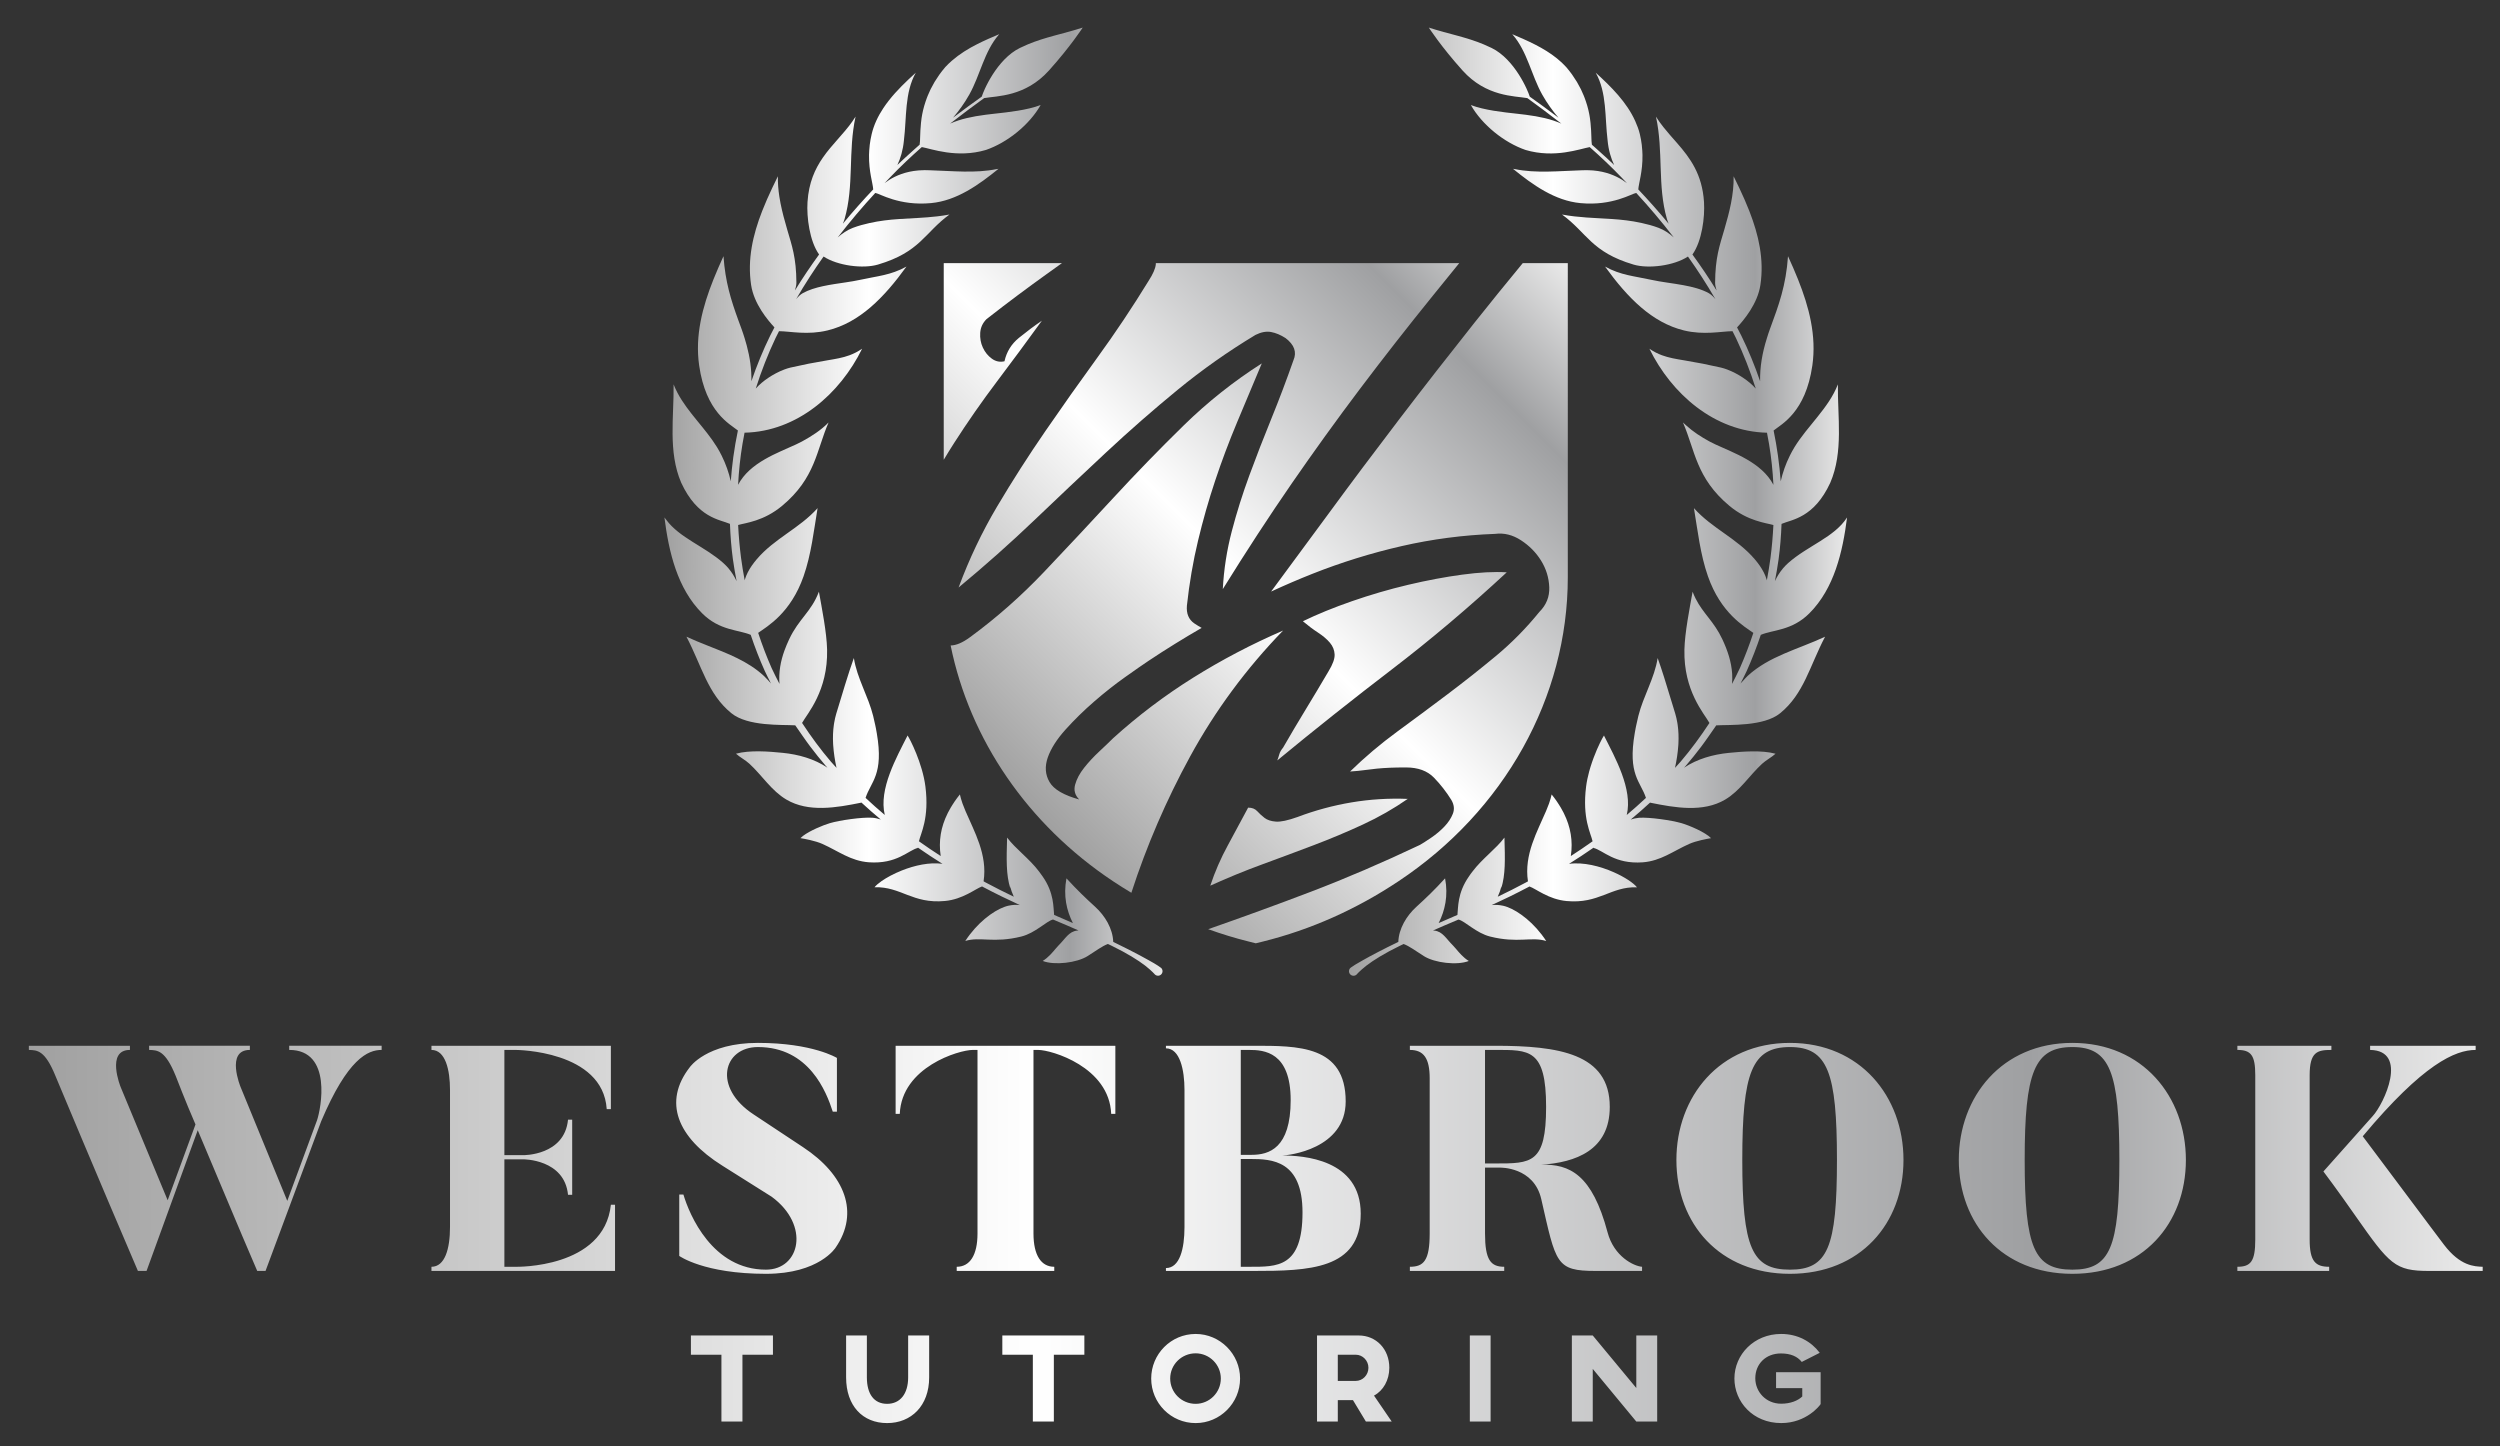 <?xml version="1.0" encoding="utf-8"?>
<!-- Generator: Adobe Illustrator 26.1.0, SVG Export Plug-In . SVG Version: 6.00 Build 0)  -->
<svg version="1.1" id="Layer_1" xmlns="http://www.w3.org/2000/svg" xmlns:xlink="http://www.w3.org/1999/xlink" x="0px" y="0px"
	 viewBox="0 0 1057.791 612" enable-background="new 0 0 1057.791 612" xml:space="preserve">
<rect x="0" y="0" width="1057.791" height="612" fill="#333333" stroke="none"/>
<g>
	<linearGradient id="SVGID_1_" gradientUnits="userSpaceOnUse" x1="12.21" y1="521.697" x2="1050.463" y2="521.697">
		<stop  offset="0" style="stop-color:#A0A0A0"/>
		<stop  offset="0.41" style="stop-color:#FFFFFF"/>
		<stop  offset="0.815" style="stop-color:#9FA0A2"/>
		<stop  offset="1" style="stop-color:#EAEAEA"/>
	</linearGradient>
	<path fill="url(#SVGID_1_)" d="M327.045,573.203h-12.907v28.283h-8.891v-28.283h-12.911v-8.141h34.71V573.203z M393.144,582.791
		c0,12.052-7.609,19.338-17.787,19.338c-10.338,0-17.355-7.286-17.355-19.338v-17.729h8.784v17.729
		c0,7.017,3.001,11.195,8.571,11.195c5.467,0,8.895-4.178,8.895-11.195v-17.729h8.891V582.791z M458.811,573.203h-12.907v28.283
		h-8.891v-28.283h-12.911v-8.141h34.71V573.203z M524.696,583.274c0,10.392-8.464,18.855-18.802,18.855
		c-10.445,0-18.802-8.464-18.802-18.855c0-10.338,8.357-18.855,18.802-18.855C516.232,564.418,524.696,572.936,524.696,583.274z
		 M495.128,583.274c0,5.946,4.818,10.712,10.766,10.712c5.837,0,10.659-4.766,10.659-10.712c0-5.893-4.822-10.661-10.659-10.661
		C499.946,572.613,495.128,577.381,495.128,583.274z M587.843,578.719c0,5.251-2.569,9.697-6.482,11.785l7.502,10.982h-10.93
		l-5.463-9.054h-6.425v9.054h-8.789v-36.424h17.626C582.273,565.062,587.843,570.792,587.843,578.719z M566.044,573.203v11.088
		h7.551c3.001,0,5.41-2.518,5.41-5.572c0-2.999-2.409-5.516-5.356-5.516H566.044z M630.696,601.486h-8.788v-36.424h8.788V601.486z
		 M701.185,601.486h-8.838l-18.428-22.284v22.284h-8.838v-36.424h8.838l18.428,22.228v-22.228h8.838V601.486z M769.96,572.399
		l-7.605,3.858c-1.821-2.304-4.661-3.591-8.838-3.591c-6.376,0-10.823,4.448-10.823,10.501c0,5.784,4.555,10.766,10.93,10.766
		c3.909,0,7.017-1.231,8.945-3.052v-3.535h-11.086v-6.75h18.855v13.497c-0.271,0.536-6.001,8.036-16.66,8.036
		c-12.052,0-19.821-9.054-19.821-18.855c0-10.124,8.303-18.855,19.768-18.855C760.641,564.418,766.318,567.577,769.96,572.399z
		 M161.475,442.483v1.759c-5.817,0-14.342,3.654-25.576,30.178l-23.546,63.334h-3.519c-6.363-14.617-22.465-53.319-25.173-59.544
		L62.01,537.755h-3.654c-17.051-39.787-34.916-82.552-34.916-82.552c-4.464-10.961-7.712-10.825-11.23-10.961v-1.759h42.763v1.759
		c-10.285,0-3.926,15.698-3.926,15.698l19.895,47.905l11.773-32.071c-4.193-9.609-8.39-20.572-8.39-20.572
		c-4.468-10.961-7.716-10.825-11.234-10.961v-1.759h42.631v1.759c-10.42,0-3.926,15.698-3.926,15.698l19.756,48.176l12.587-34.102
		c1.628-4.737,6.635-29.773-11.773-29.773v-1.759H161.475z M260.229,509.741v28.014h-77.674v-1.759c5.681,0,7.847-7.58,7.847-16.78
		v-58.058c0-8.39-1.895-16.915-7.847-16.915v-1.759h75.915v26.795h-1.759c-1.62-24.9-38.43-25.036-38.43-25.036h-4.871v44.524h7.983
		c0,0,17.458,0.269,18.946-15.022h1.759v31.804h-1.759c-1.488-15.158-18.946-15.022-18.946-15.022h-7.983v45.47h4.871
		c0,0,37.349,0.814,40.19-26.255H260.229z M324.075,538.972c-26.259,0-36.675-7.576-36.675-7.576v-25.983h1.759
		c2.569,8.661,12.315,31.8,34.916,31.8c14.478,0,18.81-18.81,2.433-30.854l-20.841-13.127
		c-19.217-12.044-25.173-27.064-13.803-41.68c0,0,7.037-10.287,28.824-10.287c23.143,0,33.428,6.361,33.428,6.361v22.736h-1.759
		c-2.705-8.39-10.013-27.338-31.668-27.338c-14.613,0-19.353,17.053-1.759,28.554l20.841,13.803
		c17.865,11.775,23.957,27.743,13.803,42.496C353.573,527.877,346.675,538.972,324.075,538.972z M471.926,442.483v28.826h-1.759
		c-0.814-19.893-25.309-27.066-30.858-27.066h-2.027v77.678c0,9.204,3.247,14.075,8.797,14.075v1.759h-41.279v-1.759
		c5.549,0,8.797-4.871,8.797-14.075v-77.678h-2.031c-5.681,0-30.04,7.173-30.854,27.066h-1.759v-28.826H471.926z M530.272,537.755
		h-36.946v-1.217c5.821,0,7.851-8.123,7.851-17.322v-58.058c0-8.39-1.899-17.591-7.851-17.591v-1.083h36.946
		c18.81,0,39.108-0.271,39.108,23.548c0,20.165-24.224,22.869-26.933,22.869c8.797,0,33.296,1.49,33.296,24.631
		C575.743,537.212,553.686,537.755,530.272,537.755z M524.994,444.242v44.389h4.6c7.309,0,16.512-2.707,16.512-23.143
		c0-20.434-11.234-21.246-17.593-21.246H524.994z M529.055,490.39h-4.061v45.605h3.65c11.777,0,22.469,0.407,22.469-23.007
		C551.113,490.931,538.123,490.39,529.055,490.39z M694.779,537.755h-19.616c-16.919,0-16.78-3.112-23.011-30.316
		c-3.108-13.801-17.454-13.397-17.454-13.397h-6.363v27.878c0,11.234,2.433,14.075,8.123,14.075v1.759h-39.922v-1.759
		c5.821,0,8.386-2.569,8.386-14.075v-65.634c0-8.39-2.433-12.044-8.386-12.044v-1.759h35.993c26.933,0,48.588,3.247,48.588,25.848
		c0,18.405-14.478,23.548-29.095,24.495c12.176-0.407,21.655,4.195,28.15,28.552c2.705,10.289,11.099,14.346,14.609,14.617V537.755z
		 M632.528,444.242h-4.193v48.041h4.193c15.431,0,21.655,0.136,21.655-23.953C654.182,443.702,647.013,444.242,632.528,444.242z
		 M757.351,538.972c-29.769,0-48.037-21.244-48.037-48.176c0-26.795,18.268-49.531,48.037-49.531
		c29.777,0,48.045,22.736,48.045,49.531C805.396,517.728,787.128,538.972,757.351,538.972z M757.351,443.024
		c-16.105,0-20.159,10.692-20.159,47.772c0,37.218,4.053,46.417,20.159,46.417c15.974,0,19.895-9.2,19.895-46.417
		C777.246,453.715,773.325,443.024,757.351,443.024z M876.846,538.972c-29.777,0-48.045-21.244-48.045-48.176
		c0-26.795,18.268-49.531,48.045-49.531c29.769,0,48.037,22.736,48.037,49.531C924.883,517.728,906.616,538.972,876.846,538.972z
		 M876.846,443.024c-16.105,0-20.167,10.692-20.167,47.772c0,37.218,4.061,46.417,20.167,46.417c15.966,0,19.895-9.2,19.895-46.417
		C896.742,453.715,892.812,443.024,876.846,443.024z M986.452,442.483v1.759c-5.952,0-9.2,0.812-9.2,10.692v69.56
		c0,9.2,2.433,11.502,8.254,11.502v1.759h-38.837v-1.759c5.681,0,7.572-2.302,7.572-11.502v-69.56
		c0-8.392-1.759-10.692-7.572-10.692v-1.759H986.452z M1050.463,537.755h-22.732c-14.346,0-16.648-2.705-30.994-23.143
		c-7.711-11.095-13.664-18.944-13.664-18.944l20.841-23.412c4.867-5.278,15.292-27.743-1.085-28.014v-1.759h44.658v1.759
		c-8.657,0-22.197,5.954-47.774,36.539c31.668,42.356,34.373,45.875,34.373,45.875c6.906,9.068,12.858,9.204,16.377,9.339V537.755z"
		/>
</g>
<g>
	<g>
		
			<linearGradient id="SVGID_00000104664828462778126270000005428743854007078054_" gradientUnits="userSpaceOnUse" x1="281.149" y1="212.269" x2="491.899" y2="212.269">
			<stop  offset="0" style="stop-color:#A0A0A0"/>
			<stop  offset="0.41" style="stop-color:#FFFFFF"/>
			<stop  offset="0.815" style="stop-color:#9FA0A2"/>
			<stop  offset="1" style="stop-color:#EAEAEA"/>
		</linearGradient>
		<path fill="url(#SVGID_00000104664828462778126270000005428743854007078054_)" d="M486.011,406.28
			c-2.152-1.221-5.013-2.753-8.407-4.483c-1.993-1.016-4.123-2.083-6.528-3.243c-0.016-0.008-0.035-0.017-0.05-0.025
			c-0.193-5.615-3.47-11.04-7.625-14.828c-4.255-3.88-7.574-7.046-12.161-12.06c-1.384,7.329,0.039,13.65,2.722,18.92
			c-2.153-0.952-4.381-1.919-6.675-2.896c-0.411-0.174-0.855-0.372-1.271-0.55c-0.368-3.106,0.092-9.253-4.915-16.353
			c-0.448-0.671-0.927-1.347-1.48-2.034c-4.052-5.402-9.958-9.585-13.501-14.336c-0.275,9.358-0.443,15.698,1.348,21.441
			c-0.045-0.29-0.05-0.577-0.089-0.867c0.383,1.519,0.91,2.995,1.58,4.448c-3.897-1.873-7.864-3.843-11.938-6.038
			c-0.28-0.149-0.569-0.32-0.85-0.471c1.753-11.309-4.024-21.195-7.66-29.756c-0.446-1.057-0.874-2.103-1.236-3.119
			c-0.052-0.146-0.093-0.289-0.143-0.434c-0.403-1.177-0.752-2.333-0.98-3.454c-0.779,0.954-1.491,1.915-2.161,2.879
			c-0.334,0.477-0.631,0.957-0.939,1.436c-0.274,0.43-0.549,0.861-0.801,1.293c-0.411,0.695-0.79,1.394-1.147,2.095
			c-0.048,0.095-0.093,0.191-0.14,0.286c-2.867,5.76-3.891,11.74-2.933,18.074c-3.068-1.973-6.137-4.059-9.21-6.241
			c0.717-3.325,4.442-9.662,2.744-23.156c-1.241-9.862-6.589-20.221-7.508-21.527c-0.131-0.186-0.172-0.188-0.098,0.023
			c-4.612,9.173-12.231,22.578-9.592,33.519c-2.744-2.311-5.456-4.72-8.131-7.228c2.263-6.952,7.774-9.744,4.759-27.319
			c-0.122-0.733-0.259-1.491-0.414-2.28c-0.078-0.394-0.165-0.803-0.252-1.211c-0.257-1.225-0.539-2.494-0.878-3.86
			c-2.077-8.375-6.848-15.983-8.166-24.511c-2.339,6.469-5.022,15.604-7.448,23.555c-0.379,1.243-0.646,2.512-0.867,3.792
			c-0.053,0.306-0.103,0.613-0.147,0.921c-0.373,2.588-0.459,5.229-0.323,7.881c0.013,0.261,0.027,0.521,0.045,0.782
			c0.214,3.209,0.716,6.42,1.402,9.55c-0.8-0.904-1.633-1.748-2.419-2.674c-4.351-5.096-8.381-10.595-12.155-16.334
			c2.185-3.936,10.992-13.527,10.59-31.042c-0.166-7.194-2.195-17.412-3.462-24.494c-3.206,8.521-8.516,11.459-12.567,20.09
			c-0.749,1.597-1.427,3.192-2.009,4.798c-1.64,4.522-2.496,9.14-2.106,14.132c-1.133-2.231-2.302-4.439-3.343-6.729
			c-2.136-4.85-4.014-9.818-5.679-14.868c3.914-2.767,13.752-8.349,19.213-23.944c3.247-9.274,4.317-19.187,5.93-28.832
			c-7.729,8.641-18.212,12.755-25.776,21.664c-0.731,0.861-1.403,1.738-2.027,2.629c-0.029,0.042-0.061,0.083-0.091,0.126
			c-0.604,0.874-1.14,1.771-1.611,2.689c-0.03,0.058-0.059,0.115-0.087,0.173c-0.448,0.897-0.831,1.816-1.123,2.769
			c-0.026,0.085-0.043,0.172-0.068,0.257c-0.023,0.08-0.042,0.161-0.064,0.241c-0.588-3.139-1.118-6.296-1.54-9.481
			c-0.599-4.621-0.999-9.271-1.234-13.927c3.11-0.905,10.759-1.57,18.622-8.123c14.131-11.775,14.499-23.48,19.644-35.257
			c-3.262,3.323-7.213,5.848-11.284,8.061c-0.011,0.006-0.024,0.012-0.035,0.018c-0.754,0.409-1.601,0.817-2.482,1.23
			c-7.671,3.578-19.508,7.577-24.481,17.069c0.3-5.819,0.905-11.604,1.86-17.306c0.262-1.59,0.563-3.168,0.871-4.745
			c22.262-0.493,40.401-16.463,49.751-35.539c-1.798,1.234-3.532,2.103-5.297,2.759c-2.942,1.092-5.971,1.587-9.523,2.176
			c-5.684,0.945-9.885,1.773-15.501,3.053c-0.82,0.187-1.697,0.476-2.591,0.808c-0.098,0.037-0.195,0.078-0.294,0.117
			c-4.233,1.631-8.936,4.68-11.798,7.96c2.337-7.389,5.146-14.54,8.366-21.36c0.469-1,0.991-1.944,1.473-2.931
			c4.855,0.059,12.112,1.746,20.58-0.329c13.445-3.294,23.767-13.734,33.351-27.008c-6.685,3.701-12.267,3.994-19.728,5.637
			c-1.866,0.411-3.893,0.736-5.989,1.051c-6.288,0.946-13.194,1.799-18.202,4.584c-0.019,0.011-0.039,0.031-0.059,0.042
			c-0.894,0.513-1.812,1.383-2.714,2.468c3.671-6.322,7.564-12.33,11.616-18.029c5.882,3.885,16.682,5.286,23.007,3.407
			c17.94-5.327,19.58-13.368,30.27-21.18c-1.762,0.33-3.504,0.584-5.232,0.786c-5.485,0.641-10.823,0.769-16.153,1.131
			c-4.127,0.28-8.257,0.753-12.439,1.686c-2.327,0.519-4.666,1.139-7.041,2.033c-2.422,0.912-4.59,2.419-6.427,4.057
			c5.215-6.75,10.563-13.057,15.898-18.829c1.821,0.228,10.003,5.586,23.618,4.304c10.776-1.015,20.13-7.68,28.527-14.51
			c-0.335,0.076-0.678,0.118-1.015,0.185c0.098-0.03,0.217-0.053,0.313-0.084c-9.061,1.888-18.832,0.796-28.368,0.518
			c-1.495-0.089-2.885-0.053-4.224,0.035c-0.234,0.016-0.47,0.027-0.7,0.047c-1.328,0.117-2.581,0.304-3.755,0.561
			c-0.012,0.003-0.024,0.006-0.037,0.009c-4.618,1.017-8.06,2.964-10.421,4.789c0.727-0.758,1.461-1.56,2.185-2.299
			c4.557-4.757,9.107-9.033,13.561-12.953c4.119,0.729,14.811,4.845,27.123,1.22c9.072-3.109,18.444-10.663,23.162-19.014
			c0,0-0.001,0-0.001,0c0,0,0.001,0,0.001-0.001c-5.706,2.181-13.655,3.042-19.728,3.699c-0.017,0.002-0.034,0.004-0.051,0.006
			c-1.073,0.116-2.116,0.242-3.145,0.372c-0.152,0.02-0.305,0.039-0.456,0.06c-5.568,0.727-10.5,1.756-14.926,3.728
			c5.196-4.066,10.053-7.618,14.409-10.795c5.426-0.951,17.382-0.518,27.421-11.69c9.181-10.218,14.267-18.143,14.267-18.143
			c-8.631,2.774-15.643,3.93-23.28,7.126c-1.091,0.457-2.195,0.955-3.318,1.505c-0.6,0.294-1.185,0.622-1.755,0.977
			c-0.102,0.063-0.196,0.139-0.297,0.204c-0.465,0.301-0.925,0.609-1.37,0.946c-0.111,0.084-0.215,0.18-0.325,0.267
			c-0.425,0.333-0.846,0.67-1.252,1.03c-0.103,0.091-0.198,0.191-0.299,0.284c-0.403,0.369-0.802,0.741-1.184,1.131
			c-0.097,0.099-0.185,0.204-0.281,0.304c-0.378,0.396-0.752,0.794-1.109,1.206c-0.089,0.102-0.17,0.209-0.257,0.312
			c-0.353,0.416-0.702,0.835-1.034,1.261c-0.092,0.118-0.176,0.239-0.266,0.358c-0.316,0.416-0.63,0.833-0.926,1.254
			c-0.095,0.135-0.18,0.27-0.273,0.405c-0.279,0.406-0.556,0.811-0.816,1.216c-0.11,0.171-0.209,0.34-0.315,0.51
			c-0.227,0.364-0.456,0.728-0.667,1.088c-0.132,0.225-0.251,0.443-0.378,0.665c-0.17,0.299-0.344,0.6-0.502,0.892
			c-0.156,0.287-0.295,0.563-0.44,0.842c-0.109,0.212-0.226,0.429-0.329,0.636c-0.183,0.366-0.347,0.714-0.51,1.06
			c-0.05,0.106-0.106,0.218-0.154,0.323c-0.622,1.352-1.081,2.525-1.374,3.415c-3.723,2.655-7.808,5.617-12.149,8.915
			c2.415-2.817,4.809-6.082,6.889-9.793c4.617-8.236,6.285-18.187,12.459-25.305c0.011-0.006,0.025-0.014,0.036-0.02
			c0.06-0.068,0.092-0.153,0.151-0.22c0,0,0.001-0.001,0.001-0.002h0l0,0c-3.109,1.309-6.245,2.662-9.27,4.192
			c-3.84,1.943-7.488,4.189-10.688,6.978c-1.001,0.872-1.97,1.781-2.872,2.771c-0.011,0.013-0.02,0.026-0.03,0.039
			c-0.861,1.005-1.642,2.008-2.367,3.008c-0.091,0.127-0.168,0.254-0.258,0.381c-0.651,0.918-1.253,1.831-1.8,2.738
			c-0.064,0.107-0.12,0.212-0.182,0.319c-0.542,0.917-1.037,1.826-1.483,2.726c-0.086,0.172-0.163,0.342-0.245,0.514
			c-0.372,0.779-0.717,1.549-1.025,2.31c-0.144,0.351-0.278,0.697-0.41,1.045c-0.18,0.484-0.351,0.962-0.508,1.437
			c-0.207,0.611-0.4,1.215-0.572,1.813c-0.007,0.025-0.013,0.049-0.02,0.073c-0.682,2.389-1.104,4.656-1.309,6.73
			c-0.014,0.118-0.029,0.236-0.041,0.353c-0.009,0.103-0.029,0.216-0.037,0.318c0,0,0.01-0.04,0.013-0.053
			c-0.445,4.245-0.262,7.472-0.563,9.064c-0.117,0.101-0.235,0.205-0.352,0.307c-0.55,0.478-1.104,0.98-1.657,1.47
			c-1.407,1.243-2.822,2.523-4.247,3.843c-0.567,0.526-1.13,1.049-1.699,1.586c-0.489,0.462-0.975,0.911-1.466,1.383
			c1.337-2.818,2.385-6.251,2.773-10.415c1.201-9.708,0.248-20.159,5.025-28.639c0,0-0.001,0.001-0.001,0.001
			c0,0,0.001-0.001,0.001-0.001c-4.013,3.632-8.056,7.498-11.408,11.772c-0.838,1.069-1.633,2.163-2.374,3.285
			c-2.222,3.367-3.953,6.988-4.89,10.937c-0.38,1.602-0.646,3.135-0.824,4.6c-0.017,0.143-0.013,0.268-0.029,0.41
			c-0.146,1.312-0.24,2.583-0.259,3.778c0,0.002,0,0.004,0,0.005c0-0.001,0-0.002,0-0.003c-0.119,7.115,1.638,12.072,1.769,14.607
			c-4.288,4.523-8.596,9.364-12.849,14.507c0.258-0.651,0.534-1.301,0.724-1.957c4.12-14.26,1.409-28.535,4.657-43.364
			c-0.434,0.705-0.889,1.389-1.36,2.058c-3.769,5.351-8.597,9.701-12.452,15.255c-3.373,4.86-6.001,10.644-6.522,18.829
			c-0.408,6.412,0.868,16.545,4.897,22.2c-3.52,4.854-6.952,9.901-10.213,15.222c0.379-1.264,0.62-2.41,0.615-3.311
			c-0.056-10.639-1.915-15.702-3.9-22.487c-0.001-0.005-0.003-0.009-0.004-0.014c-0.536-1.833-1.059-3.679-1.54-5.535
			c-0.24-0.928-0.47-1.859-0.686-2.792c-0.431-1.867-0.805-3.743-1.092-5.629c-0.431-2.828-0.668-5.677-0.611-8.542
			c-0.003,0.007-0.006,0.013-0.01,0.02c-0.734,1.483-1.457,2.971-2.167,4.463c-0.085,0.179-0.171,0.356-0.256,0.535
			c-0.706,1.493-1.39,2.991-2.053,4.494c-0.068,0.153-0.135,0.306-0.202,0.459c-0.681,1.559-1.333,3.124-1.948,4.696
			c-0.018,0.047-0.036,0.093-0.054,0.14c-3.903,10.018-6.263,20.325-4.638,31.166c1.205,8.039,7.035,14.876,9.87,17.962
			c-0.589,1.165-1.219,2.283-1.79,3.467c-3.022,6.165-5.677,12.639-7.964,19.321c0.107-5.034-0.599-9.995-1.954-15.069
			c0.001,0.002,0.002,0.004,0.002,0.006c-0.002-0.007-0.004-0.014-0.006-0.021c-0.264-0.985-0.543-1.979-0.856-2.976
			c-0.408-1.345-0.846-2.698-1.353-4.073c-0.471-1.278-0.931-2.523-1.375-3.748c-3.112-8.575-5.502-16.159-6.26-27.037
			c-0.693,1.515-1.376,3.044-2.048,4.582c-0.052,0.12-0.106,0.239-0.158,0.36c-0.677,1.56-1.334,3.133-1.97,4.716
			c-0.025,0.063-0.051,0.126-0.076,0.189c-4.621,11.558-7.859,23.734-6.042,36.406c2.839,19.806,13.022,24.793,16.391,27.497
			c-0.765,3.705-1.423,7.446-1.942,11.221c-0.468,3.399-0.808,6.825-1.067,10.264c-0.839-3.714-2.115-7.324-3.807-10.734
			c-0.029-0.06-0.057-0.121-0.087-0.181c-0.588-1.173-1.21-2.329-1.896-3.448c-0.007-0.011-0.012-0.023-0.019-0.035
			c-4.954-8.064-12.312-14.668-16.703-22.946c-0.627-1.183-1.194-2.399-1.684-3.659c0.195,13.502-2.44,28.532,3.232,41.638
			c6.926,14.954,16.298,15.524,20.613,17.388c0.182,4.974,0.57,9.952,1.237,14.913c0.433,3.112,0.976,6.219,1.575,9.319
			c-0.869-1.859-1.934-3.617-3.305-5.253c-0.066-0.079-0.12-0.163-0.188-0.242c-0.631-0.733-1.319-1.444-2.085-2.128
			c-0.024-0.022-0.041-0.046-0.066-0.067c-7.927-7.022-18.53-10.619-24.125-18.263c-0.248-0.339-0.542-0.64-0.77-0.995c0,0,0,0,0,0
			c0-0.001-0.001-0.001-0.001-0.002c0,0.001,0.001,0.002,0.001,0.003c1.858,14.632,5.438,30.038,15.969,40.57
			c7.374,7.374,15.407,6.909,20.536,9.098c1.754,5.224,3.729,10.351,5.965,15.309c0.83,1.793,1.74,3.533,2.627,5.289
			c-0.529-0.612-1.04-1.188-1.534-1.711c0,0,0.001,0.001,0.001,0.001c-0.533-0.564-1.064-1.123-1.536-1.558
			c-6.787-6.239-15.178-9.365-23.914-12.832c-2.912-1.156-5.863-2.349-8.805-3.709c6.498,12.374,8.957,24.184,19.019,32.374
			c6.935,5.645,21.24,4.803,27.026,5.127c0.055,0.083,0.114,0.161,0.169,0.244c0.936,1.405,1.904,2.773,2.875,4.142
			c1.106,1.563,2.194,3.14,3.345,4.654c0.002,0.003,0.004,0.005,0.006,0.008c-0.001-0.002-0.003-0.004-0.004-0.006
			c2.107,2.772,4.26,5.492,6.508,8.087c0.238,0.276,0.492,0.523,0.732,0.797c-5.569-3.738-12.251-5.615-18.938-6.283
			c-6.013-0.602-13.924-1.228-19.776,0.358c1.729,1.564,3.953,2.649,5.715,4.277c5.335,4.924,9.304,11.417,15.61,15.135
			c9.365,5.522,21.123,3.453,31.732,1.292c-0.037-0.051-0.08-0.102-0.117-0.153c2.742,2.539,5.52,4.974,8.329,7.307
			c-1.174-0.404-2.356-0.674-3.526-0.759c-4.339-0.316-13.847,1.066-18.019,2.292c-2.844,0.836-8.4,3.138-11.36,5.385
			c-0.423,0.321-0.793,0.641-1.094,0.955c0,0,0.236,0.04,0.303,0.05c0,0,0.001-0.001,0.001-0.001
			c1.22,0.201,5.979,1.043,9.031,2.416c6.81,3.065,11.922,7.165,19.552,7.75c11.978,0.881,16.734-5.108,20.85-6.089
			c0,0-0.083-0.099-0.204-0.238c3.531,2.447,7.06,4.799,10.571,6.975c-5.506-0.754-11.812,0.672-17.175,2.809
			c-3.398,1.354-6.419,2.979-8.596,4.499c-1.352,0.944-2.381,1.846-2.98,2.613c0.026,0,0.048,0.005,0.075,0.003
			c0.001-0.001,0.003-0.002,0.004-0.003c11.052-0.359,15.972,7.088,29.689,5.812c7.674-0.713,12.877-5.162,15.725-6.164
			c0.15,0.079,0.305,0.17,0.455,0.248c5.333,2.823,10.531,5.341,15.538,7.634c-1.529-0.181-3.073-0.101-4.812,0.267
			c-0.567,0.12-1.175,0.304-1.815,0.544c-4.812,1.77-11.482,6.76-16.459,14.381c6.279-1.953,11.978,1.057,23.721-1.879
			c5.915-1.478,10.53-6.467,13.392-7.201c-0.011-0.007-0.025-0.014-0.035-0.022c0.332,0.138,0.687,0.293,1.015,0.429
			c3.465,1.445,6.713,2.854,9.835,4.233c-0.18,0.009-0.366,0.007-0.541,0.027c-3.634,0.426-4.936,3.354-7.988,6.367
			c-0.358,0.354-0.754,0.816-1.195,1.34c-1.325,1.573-3.063,3.706-5.441,5.159c0.003-0.002,0.006-0.004,0.009-0.006
			c-0.003,0.002-0.006,0.005-0.009,0.007c4.932,1.937,14.446,0.839,19.042-2.087c3.671-2.335,6.002-4.121,8.527-5.097
			c0.5,0.241,1.057,0.501,1.538,0.736c6.423,3.114,11.203,6.095,14.199,8.402c2.984,2.343,4.238,3.863,4.133,3.757
			c0.756,0.738,1.969,0.723,2.709-0.033c0.739-0.757,0.724-1.97-0.033-2.71C491.234,409.449,489.463,408.159,486.011,406.28z"/>
		
			<linearGradient id="SVGID_00000034796982598197718440000015327552401894472370_" gradientUnits="userSpaceOnUse" x1="570.774" y1="212.269" x2="781.524" y2="212.269">
			<stop  offset="0" style="stop-color:#A0A0A0"/>
			<stop  offset="0.41" style="stop-color:#FFFFFF"/>
			<stop  offset="0.815" style="stop-color:#9FA0A2"/>
			<stop  offset="1" style="stop-color:#EAEAEA"/>
		</linearGradient>
		<path fill="url(#SVGID_00000034796982598197718440000015327552401894472370_)" d="M739.042,283.95
			c0.004-0.008,0.008-0.015,0.012-0.023c2.235-4.958,4.211-10.085,5.965-15.31c5.13-2.189,13.162-1.724,20.535-9.097
			c10.532-10.532,14.112-25.939,15.97-40.572c0,0.001-0.001,0.001-0.001,0.002c0-0.001,0.001-0.002,0.001-0.003
			c-5.358,8.378-16.618,11.926-24.895,19.259c-0.004,0.004-0.007,0.008-0.011,0.011c-0.79,0.701-1.493,1.433-2.141,2.186
			c-0.064,0.075-0.116,0.154-0.178,0.23c-1.374,1.639-2.442,3.401-3.313,5.264c0.599-3.1,1.143-6.207,1.575-9.319
			c0.667-4.961,1.055-9.94,1.237-14.913c4.316-1.863,13.688-2.434,20.613-17.388c5.673-13.106,3.038-28.136,3.232-41.638
			c0,0,0,0.001-0.001,0.001c0,0,0-0.001,0-0.001c-3.923,10.08-12.725,17.389-18.387,26.605c-0.004,0.007-0.008,0.015-0.012,0.022
			c-0.689,1.123-1.313,2.284-1.903,3.461c-0.029,0.059-0.056,0.12-0.085,0.179c-1.692,3.41-2.968,7.021-3.807,10.735
			c-0.546-7.259-1.555-14.445-3.008-21.486c3.369-2.705,13.552-7.691,16.391-27.497c1.818-12.678-1.424-24.86-6.049-36.422
			c-0.02-0.049-0.039-0.098-0.059-0.148c-0.641-1.597-1.304-3.184-1.987-4.758c-0.044-0.101-0.088-0.2-0.132-0.3
			c-0.677-1.553-1.367-3.096-2.067-4.625c-0.866,12.432-3.865,20.563-7.636,30.785c-0.506,1.371-0.943,2.721-1.349,4.062
			c-1.924,6.138-2.944,12.051-2.816,18.071c-2.288-6.682-4.942-13.156-7.964-19.321c-0.571-1.184-1.201-2.302-1.79-3.467
			c2.836-3.085,8.665-9.922,9.871-17.962c1.626-10.848-0.738-21.16-4.645-31.183c-0.014-0.037-0.028-0.073-0.042-0.11
			c-0.619-1.583-1.276-3.16-1.962-4.73c-0.06-0.137-0.12-0.273-0.18-0.41c-0.669-1.518-1.361-3.032-2.074-4.539
			c-0.075-0.159-0.152-0.317-0.227-0.476c-0.72-1.512-1.452-3.021-2.197-4.525v0c0,0,0,0,0,0c0.152,7.64-1.783,15.164-3.929,22.498
			c-0.01,0.036-0.02,0.068-0.03,0.104c-1.975,6.739-3.818,11.807-3.874,22.397c-0.005,0.9,0.236,2.046,0.615,3.31
			c-3.261-5.321-6.693-10.367-10.213-15.221c4.028-5.656,5.305-15.788,4.897-22.2c-0.753-11.838-5.914-18.651-11.362-24.915
			c-0.944-1.085-1.895-2.156-2.835-3.232c-0.142-0.163-0.284-0.328-0.425-0.491c-0.888-1.023-1.758-2.059-2.599-3.121
			c-1.106-1.397-2.16-2.84-3.111-4.384c0,0,0,0.001,0,0.001c0,0,0-0.001-0.001-0.001c0,0.001,0.001,0.001,0.001,0.002
			c3.246,14.829,0.536,29.103,4.655,43.362c0.189,0.655,0.466,1.305,0.723,1.956c-4.254-5.143-8.561-9.984-12.849-14.507
			c0.132-2.534,1.888-7.491,1.77-14.604c0,0,0,0,0,0.001c0,0,0-0.001,0-0.001c-0.019-1.177-0.114-2.429-0.255-3.718
			c-0.018-0.165-0.014-0.31-0.034-0.476c-0.178-1.464-0.444-2.996-0.824-4.598c-0.454-1.914-1.148-3.727-1.941-5.495
			c-3.569-7.961-10.164-14.556-16.731-20.499c0,0,0.001,0.001,0.001,0.001c0,0-0.001-0.001-0.001-0.001
			c4.777,8.48,3.823,18.931,5.025,28.639c0.388,4.164,1.437,7.597,2.773,10.416c-0.489-0.471-0.975-0.918-1.463-1.38
			c-0.572-0.541-1.139-1.067-1.709-1.596c-1.419-1.315-2.828-2.59-4.23-3.828c-0.558-0.493-1.117-1.001-1.672-1.482
			c-0.116-0.1-0.232-0.203-0.347-0.303c-0.3-1.59-0.118-4.815-0.562-9.058c0.002,0.01,0.011,0.046,0.011,0.046
			c-0.007-0.089-0.025-0.188-0.033-0.278c-0.016-0.145-0.034-0.292-0.052-0.439c-0.206-2.057-0.625-4.304-1.3-6.672
			c-0.008-0.03-0.016-0.06-0.025-0.091c-0.171-0.595-0.364-1.195-0.569-1.803c-0.158-0.477-0.329-0.957-0.51-1.443
			c-0.131-0.347-0.265-0.691-0.408-1.041c-0.308-0.761-0.653-1.531-1.025-2.309c-0.083-0.173-0.161-0.345-0.247-0.519
			c-0.444-0.897-0.938-1.803-1.478-2.717c-0.065-0.11-0.122-0.219-0.188-0.329c-0.546-0.906-1.147-1.817-1.797-2.734
			c-0.09-0.128-0.167-0.256-0.259-0.383c-0.725-1-1.506-2.003-2.367-3.008c-0.011-0.013-0.019-0.026-0.03-0.039
			c-4.889-5.366-11.355-8.866-18.025-11.855c-1.597-0.716-3.202-1.411-4.804-2.086c0,0,0,0,0,0c-0.001,0-0.001,0-0.002-0.001
			c0.061,0.068,0.092,0.153,0.152,0.222c0.011,0.007,0.026,0.014,0.037,0.021c6.173,7.119,7.841,17.069,12.458,25.304
			c2.08,3.711,4.473,6.976,6.889,9.793c-4.342-3.299-8.427-6.261-12.15-8.916c-0.293-0.892-0.753-2.066-1.376-3.42
			c-0.041-0.09-0.089-0.186-0.132-0.277c-0.168-0.359-0.339-0.721-0.529-1.101c-0.099-0.199-0.212-0.408-0.317-0.611
			c-0.149-0.289-0.294-0.574-0.455-0.871c-0.153-0.283-0.322-0.574-0.486-0.863c-0.131-0.23-0.254-0.456-0.391-0.69
			c-0.205-0.348-0.427-0.701-0.647-1.054c-0.114-0.183-0.22-0.364-0.338-0.547c-0.256-0.399-0.53-0.799-0.804-1.199
			c-0.096-0.14-0.185-0.279-0.283-0.419c-0.297-0.422-0.611-0.839-0.928-1.256c-0.09-0.118-0.173-0.238-0.264-0.355
			c-0.331-0.426-0.68-0.844-1.032-1.26c-0.088-0.104-0.17-0.211-0.259-0.314c-0.357-0.412-0.731-0.81-1.109-1.206
			c-0.095-0.1-0.184-0.205-0.281-0.304c-0.383-0.39-0.782-0.763-1.184-1.131c-0.101-0.093-0.196-0.193-0.299-0.284
			c-0.405-0.36-0.827-0.698-1.252-1.03c-0.11-0.086-0.214-0.182-0.325-0.267c-0.444-0.336-0.905-0.645-1.37-0.946
			c-0.101-0.065-0.195-0.141-0.297-0.204c-0.57-0.356-1.155-0.683-1.755-0.977c-1.123-0.55-2.227-1.048-3.318-1.505
			c-7.637-3.196-14.649-4.352-23.281-7.126c0,0,5.086,7.925,14.268,18.143c10.039,11.173,21.994,10.739,27.42,11.69
			c4.356,3.177,9.213,6.729,14.41,10.796c-4.426-1.972-9.357-3.001-14.924-3.729c-0.153-0.02-0.308-0.041-0.462-0.06
			c-1.028-0.131-2.07-0.255-3.142-0.372c-0.018-0.002-0.034-0.004-0.051-0.006c-6.073-0.657-14.023-1.518-19.728-3.699
			c0,0,0.001,0,0.001,0.001c0,0-0.001,0-0.001,0c4.717,8.35,14.089,15.904,23.162,19.014c12.31,3.625,23.003-0.491,27.123-1.22
			c4.454,3.92,9.004,8.196,13.561,12.953c0.724,0.74,1.458,1.542,2.186,2.301c-2.361-1.825-5.803-3.773-10.422-4.79
			c-0.013-0.003-0.025-0.006-0.038-0.009c-1.173-0.257-2.426-0.444-3.753-0.561c-0.23-0.021-0.467-0.032-0.701-0.048
			c-1.339-0.088-2.729-0.124-4.224-0.035c-0.02,0.001-0.04,0.002-0.06,0.002c-9.516,0.281-19.266,1.364-28.307-0.52
			c0.096,0.031,0.216,0.054,0.315,0.084c-0.338-0.068-0.682-0.11-1.017-0.186c8.398,6.83,17.751,13.495,28.528,14.51
			c13.614,1.282,21.797-4.077,23.617-4.304c5.335,5.771,10.682,12.079,15.898,18.828c-1.837-1.638-4.004-3.145-6.426-4.057
			c-2.472-0.931-4.906-1.566-7.327-2.093c-4.232-0.922-8.412-1.387-12.592-1.661c-3.505-0.23-7.015-0.369-10.57-0.623
			c-3.407-0.244-6.854-0.599-10.377-1.26c10.692,7.812,12.33,15.853,30.271,21.18c6.326,1.878,17.125,0.478,23.007-3.407
			c4.052,5.698,7.945,11.706,11.616,18.028c-0.906-1.091-1.828-1.965-2.726-2.477c-0.016-0.009-0.031-0.025-0.047-0.033
			c-3.069-1.707-6.858-2.675-10.774-3.397c-4.603-0.849-9.384-1.351-13.417-2.239c-1.866-0.411-3.614-0.737-5.291-1.053
			c-3.354-0.633-6.424-1.225-9.584-2.372c-1.58-0.573-3.182-1.286-4.853-2.211c0,0,0,0,0,0c0,0,0,0-0.001,0
			c0,0,0.001,0.001,0.001,0.001c9.583,13.275,19.905,23.713,33.349,27.008c8.468,2.075,15.724,0.388,20.581,0.329
			c0.482,0.987,1.004,1.931,1.473,2.931c3.219,6.82,6.028,13.971,8.365,21.36c-2.863-3.28-7.566-6.33-11.799-7.96
			c-0.098-0.039-0.195-0.079-0.292-0.116c-0.895-0.332-1.771-0.621-2.592-0.808c-5.616-1.281-9.818-2.109-15.501-3.053
			c-3.552-0.589-6.581-1.084-9.524-2.176c-1.766-0.655-3.5-1.525-5.297-2.759c9.35,19.076,27.489,35.046,49.751,35.539
			c0.307,1.576,0.609,3.155,0.871,4.745c0.956,5.702,1.56,11.486,1.86,17.304c-4.971-9.486-16.798-13.486-24.469-17.062
			c-0.891-0.418-1.749-0.831-2.511-1.244c-0.005-0.003-0.012-0.006-0.017-0.009c-3.584-1.949-7.046-4.174-10.056-6.938
			c-0.409-0.375-0.837-0.726-1.227-1.123c0,0,0,0,0.001,0.001c0,0-0.001,0-0.001-0.001c5.145,11.777,5.513,23.482,19.644,35.257
			c7.863,6.553,15.512,7.218,18.622,8.123c-0.235,4.656-0.635,9.307-1.234,13.927c-0.422,3.184-0.952,6.341-1.54,9.48
			c-0.022-0.079-0.04-0.16-0.063-0.238c-0.025-0.086-0.042-0.174-0.069-0.26c-0.291-0.952-0.674-1.87-1.122-2.765
			c-0.03-0.06-0.06-0.12-0.091-0.179c-0.47-0.918-1.005-1.813-1.609-2.686c-0.029-0.042-0.061-0.084-0.09-0.126
			c-0.624-0.892-1.297-1.769-2.028-2.629c-7.564-8.91-18.048-13.024-25.776-21.664c1.612,9.645,2.683,19.558,5.93,28.832
			c5.46,15.595,15.299,21.178,19.212,23.944c-1.665,5.05-3.542,10.017-5.679,14.867c-1.041,2.29-2.209,4.497-3.343,6.728
			c0.113-1.447,0.147-2.869,0.058-4.258c-0.163-2.554-0.644-5.024-1.366-7.455c-0.722-2.43-1.684-4.821-2.808-7.216
			c-3.545-7.552-8.054-10.746-11.273-17.135c-0.46-0.913-0.893-1.891-1.294-2.956c-1.267,7.082-3.297,17.3-3.462,24.494
			c-0.402,17.516,8.405,27.107,10.59,31.043c-3.774,5.738-7.804,11.237-12.155,16.333c-0.787,0.926-1.62,1.77-2.419,2.674
			c0.685-3.127,1.187-6.335,1.401-9.54c0.018-0.267,0.032-0.533,0.046-0.8c0.135-2.649,0.049-5.286-0.323-7.871
			c-0.044-0.309-0.095-0.616-0.147-0.923c-0.22-1.279-0.488-2.548-0.867-3.79c-0.303-0.994-0.611-2.006-0.921-3.03
			c-1.24-4.093-2.526-8.363-3.782-12.326c-0.942-2.973-1.867-5.773-2.745-8.199c-1.318,8.528-6.089,16.137-8.167,24.511
			c-0.338,1.361-0.619,2.625-0.875,3.846c-0.089,0.418-0.177,0.835-0.258,1.238c-0.147,0.749-0.275,1.467-0.393,2.165
			c-3.052,17.664,2.473,20.455,4.741,27.421c-2.674,2.509-5.386,4.917-8.13,7.228c2.639-10.941-4.981-24.346-9.592-33.519
			c0.074-0.211,0.034-0.209-0.098-0.023c-0.131,0.187-0.353,0.558-0.64,1.086c-0.287,0.528-0.64,1.213-1.033,2.027
			c-0.787,1.629-1.736,3.773-2.648,6.211c-0.228,0.609-0.454,1.237-0.674,1.88c-0.441,1.286-0.86,2.63-1.233,4.007
			c-0.559,2.065-1.014,4.201-1.28,6.314c-1.699,13.495,2.026,19.831,2.743,23.156c-3.073,2.182-6.143,4.268-9.21,6.241
			c0.959-6.339-0.067-12.321-2.937-18.085c-0.044-0.089-0.086-0.179-0.131-0.268c-0.359-0.706-0.741-1.41-1.155-2.111
			c-0.248-0.426-0.519-0.849-0.788-1.272c-0.312-0.485-0.612-0.971-0.95-1.454c-0.67-0.963-1.381-1.922-2.159-2.875
			c-0.229,1.124-0.578,2.282-0.982,3.462c-0.048,0.141-0.088,0.279-0.138,0.42c-0.365,1.026-0.796,2.081-1.247,3.148
			c-3.635,8.556-9.401,18.434-7.649,29.733c-0.28,0.151-0.57,0.322-0.85,0.471c-4.074,2.195-8.042,4.165-11.939,6.038
			c0.671-1.456,1.198-2.935,1.582-4.457c-0.039,0.293-0.044,0.582-0.09,0.876c1.791-5.743,1.622-12.083,1.347-21.441
			c-3.542,4.75-9.449,8.934-13.501,14.336c-0.55,0.685-1.028,1.359-1.475,2.028c-5.012,7.103-4.552,13.253-4.919,16.36
			c-0.416,0.178-0.859,0.375-1.27,0.549c-2.295,0.977-4.523,1.944-6.677,2.896c2.684-5.27,4.107-11.591,2.722-18.92
			c-4.585,5.014-7.905,8.179-12.16,12.06c-4.156,3.788-7.433,9.212-7.625,14.827c-0.016,0.008-0.035,0.017-0.052,0.025
			c-3.25,1.568-6.13,3.015-8.624,4.313c-2.494,1.297-4.603,2.445-6.31,3.414c-2.589,1.409-4.233,2.488-4.93,2.988
			c-0.232,0.167-0.359,0.27-0.381,0.299c-0.757,0.739-0.772,1.952-0.033,2.71c0.739,0.756,1.952,0.771,2.709,0.033
			c-0.106,0.107,1.149-1.414,4.133-3.757c2.996-2.307,7.776-5.288,14.199-8.402c0.481-0.235,1.038-0.494,1.538-0.736
			c2.525,0.977,4.857,2.762,8.527,5.097c4.598,2.926,14.111,4.024,19.042,2.087c-0.003-0.002-0.006-0.005-0.009-0.007
			c0.003,0.002,0.006,0.004,0.009,0.006c-2.378-1.453-4.116-3.586-5.441-5.159c-0.442-0.524-0.837-0.986-1.196-1.34
			c-3.051-3.013-4.353-5.941-7.986-6.367c-0.176-0.021-0.362-0.018-0.542-0.027c3.122-1.379,6.37-2.788,9.836-4.233
			c0.328-0.136,0.681-0.29,1.012-0.428c-0.01,0.007-0.023,0.013-0.033,0.02c2.862,0.734,7.478,5.722,13.393,7.201
			c11.743,2.937,17.441-0.074,23.721,1.879c-4.977-7.621-11.647-12.611-16.459-14.381c-0.64-0.24-1.248-0.424-1.815-0.544
			c-1.739-0.368-3.284-0.449-4.813-0.267c5.007-2.293,10.205-4.811,15.538-7.634c0.149-0.078,0.305-0.169,0.455-0.248
			c2.847,1.002,8.051,5.451,15.724,6.165c13.718,1.275,18.638-6.172,29.69-5.812c0.001,0.001,0.003,0.002,0.004,0.003
			c0.027,0.001,0.048-0.003,0.075-0.003c-1.397-1.79-5.138-4.313-9.852-6.396c-5.693-2.515-12.793-4.36-18.899-3.525
			c3.511-2.176,7.04-4.527,10.569-6.974c-0.12,0.139-0.203,0.237-0.203,0.237c4.117,0.981,8.872,6.97,20.85,6.089
			c7.63-0.585,12.743-4.685,19.552-7.75c3.053-1.374,7.812-2.216,9.031-2.416c0,0,0.001,0.001,0.002,0.001
			c0.067-0.01,0.292-0.048,0.299-0.049l0.004-0.001c-2.41-2.514-9.204-5.385-12.454-6.34c-4.167-1.223-13.65-2.602-17.998-2.292
			c-0.006,0-0.015,0-0.021,0c-0.074,0.005-0.148,0.026-0.221,0.032c-1.098,0.101-2.204,0.348-3.304,0.727
			c2.808-2.333,5.586-4.768,8.328-7.306c-0.037,0.051-0.079,0.102-0.116,0.153c10.61,2.161,22.367,4.23,31.733-1.292
			c6.305-3.718,10.274-10.211,15.609-15.135c1.763-1.627,3.988-2.713,5.716-4.277c-5.852-1.585-13.763-0.96-19.775-0.358
			c-6.688,0.668-13.371,2.545-18.938,6.283c0.239-0.274,0.493-0.521,0.732-0.797c2.246-2.593,4.397-5.312,6.503-8.081
			c0,0,0,0,0,0.001c0,0,0-0.001,0.001-0.001c1.158-1.524,2.253-3.11,3.367-4.684c0.963-1.359,1.924-2.716,2.853-4.11
			c0.057-0.086,0.119-0.167,0.176-0.254c5.786-0.324,20.091,0.518,27.025-5.127c10.061-8.19,12.521-20,19.019-32.374
			c0,0,0,0-0.001,0c0,0,0,0,0,0c-11.769,5.438-23.67,8.222-32.719,16.541c-0.289,0.266-0.62,0.621-0.939,0.952
			c-0.673,0.68-1.38,1.447-2.129,2.314C737.309,287.466,738.215,285.734,739.042,283.95z"/>
	</g>
	
		<linearGradient id="SVGID_00000181794189672662392590000004831142472565170076_" gradientUnits="userSpaceOnUse" x1="416.684" y1="323.316" x2="646.008" y2="93.992">
		<stop  offset="0" style="stop-color:#A0A0A0"/>
		<stop  offset="0.41" style="stop-color:#FFFFFF"/>
		<stop  offset="0.815" style="stop-color:#9FA0A2"/>
		<stop  offset="1" style="stop-color:#EAEAEA"/>
	</linearGradient>
	<path fill="url(#SVGID_00000181794189672662392590000004831142472565170076_)" d="M546.505,204.634
		c-9.448,13.689-19.155,28.563-29.12,44.63c0.448-8.329,1.71-16.475,3.793-24.436c2.081-7.955,4.575-15.876,7.475-23.765
		c2.9-7.881,5.986-15.842,9.262-23.876c3.269-8.032,6.394-16.289,9.371-24.767c1.485-3.422,0.369-6.545-3.348-9.374
		c-2.084-1.339-4.127-2.192-6.137-2.566c-2.007-0.369-4.204,0.04-6.582,1.227c-11.603,6.996-22.575,14.728-32.913,23.208
		c-10.341,8.477-20.494,17.368-30.458,26.665c-9.97,9.299-20.011,18.781-30.124,28.449c-10.118,9.673-20.831,19.192-32.134,28.563
		c4.464-12.048,9.893-23.465,16.289-34.252c6.394-10.784,13.201-21.422,20.417-31.908c7.216-10.489,14.58-20.899,22.092-31.24
		c7.51-10.338,14.688-21.088,21.533-32.245c1.932-2.974,2.974-5.355,3.125-7.141c0.013-0.157-0.004-0.303-0.001-0.457h128.372
		c-3.83,4.72-7.597,9.366-11.222,13.847c-10.712,13.241-20.976,26.368-30.795,39.384C565.586,177.6,555.95,190.95,546.505,204.634z
		 M503.584,320.035c10.598-19.384,23.697-37.129,39.307-53.231c-13.306,5.753-25.998,12.408-38.075,19.961
		c-12.077,7.559-23.375,16.105-33.885,25.632c-1.478,1.478-3.414,3.326-5.794,5.545c-2.383,2.216-4.52,4.52-6.406,6.901
		c-1.891,2.383-3.165,4.766-3.821,7.146c-0.659,2.383-0.085,4.476,1.724,6.283c-6.573-1.806-10.762-4.269-12.569-7.392
		c-1.809-3.118-2.055-6.57-0.738-10.352c1.312-3.777,3.821-7.72,7.515-11.828c3.698-4.105,7.72-8.048,12.077-11.831
		c4.351-3.777,8.663-7.185,12.937-10.226c4.271-3.039,7.641-5.378,10.103-7.024c7.322-4.88,14.826-9.516,22.485-13.948
		c-1.068-0.604-2.12-1.223-3.11-1.903c-2.383-1.636-3.425-4.162-3.125-7.587c1.039-9.517,2.601-18.633,4.687-27.333
		c2.081-8.703,4.499-17.183,7.253-25.44c2.749-8.255,5.835-16.472,9.259-24.656c3.42-8.181,6.916-16.512,10.487-24.992
		c-11.902,7.587-22.909,16.327-33.024,26.219c-10.118,9.893-20.048,20.12-29.79,30.681c-9.744,10.564-19.489,20.976-29.231,31.24
		c-9.744,10.264-20.194,19.489-31.352,27.67c-3.222,2.379-5.967,3.528-8.263,3.538c8.068,39.7,32.523,75.701,68.757,99.783
		c2.54,1.693,5.117,3.299,7.713,4.857C485.159,357.836,493.442,338.595,503.584,320.035z M403.696,187.454
		c5.723-8.928,11.788-17.628,18.185-26.108c6.394-8.48,12.719-17.032,18.967-25.663c-3.274,2.232-6.508,4.652-9.705,7.253
		c-3.202,2.606-5.246,5.914-6.137,9.93c-1.935,0.445-3.722,0.077-5.357-1.116c-1.638-1.188-2.9-2.751-3.793-4.687
		c-0.891-1.93-1.264-4.016-1.113-6.248c0.146-2.229,1.036-4.162,2.677-5.8c4.758-3.716,9.183-7.102,13.275-10.153
		c4.09-3.048,8.106-5.988,12.051-8.814c2.15-1.542,4.342-3.112,6.56-4.699h-49.997v83.192
		C400.734,192.159,402.193,189.795,403.696,187.454z M644.291,111.349c-6.978,8.463-13.779,16.843-20.354,25.116
		c-10.935,13.761-21.573,27.413-31.908,40.948c-10.344,13.538-20.42,26.999-30.236,40.388
		c-7.989,10.892-15.978,21.703-23.967,32.498c5.761-2.668,11.596-5.182,17.511-7.525c12.238-4.842,24.806-8.748,37.709-11.705
		c12.894-2.957,26.08-4.681,39.553-5.176c3.777-0.492,7.433,0.413,10.967,2.711c3.531,2.304,6.365,5.176,8.502,8.625
		c2.134,3.452,3.285,7.19,3.452,11.216c0.161,4.026-1.233,7.515-4.19,10.472c-5.589,6.901-11.749,13.145-18.485,18.731
		c-6.737,5.586-13.596,11.008-20.579,16.263c-6.983,5.261-14.009,10.475-21.071,15.651c-7.065,5.173-13.719,10.803-19.961,16.881
		c2.465-0.161,4.558-0.372,6.283-0.618c1.727-0.246,3.452-0.451,5.176-0.615c1.724-0.161,3.531-0.284,5.422-0.369
		c1.888-0.082,4.148-0.123,6.778-0.123c5.091,0,9.035,1.437,11.828,4.312s5.258,6.037,7.395,9.486
		c1.148,1.973,1.356,3.906,0.615,5.794c-0.738,1.888-1.932,3.695-3.572,5.422c-1.645,1.724-3.493,3.288-5.545,4.681
		c-2.058,1.397-3.66,2.427-4.807,3.08c-15.938,7.559-31.341,14.17-46.208,19.838c-14.353,5.47-28.82,10.741-43.396,15.827
		c5.617,2.012,11.314,3.773,17.1,5.207l3.042,0.765l3.093-0.765c20.157-5.014,39.412-13.596,57.257-25.476
		c44.902-29.81,71.669-77.873,71.669-128.621V111.349H644.291z M535.007,346.036c-1.151-0.902-2.181-1.847-3.08-2.834
		c-0.905-0.987-2.181-1.478-3.821-1.478c-2.796,5.258-5.668,10.595-8.625,16.017c-2.96,5.422-5.422,11.09-7.395,17.007
		c7.229-3.285,14.542-6.286,21.934-8.997c7.392-2.711,14.665-5.422,21.811-8.133c7.146-2.711,14.085-5.624,20.825-8.748
		c6.734-3.118,13.06-6.737,18.974-10.844c-8.051-0.328-15.979,0.167-23.782,1.478c-7.805,1.317-15.403,3.37-22.795,6.163
		c-4.108,1.478-7.19,2.137-9.243,1.97C537.756,347.476,536.155,346.94,535.007,346.036z M552.38,300.32
		c-3.203,5.261-6.368,10.598-9.489,16.017c-0.823,0.987-1.353,1.935-1.601,2.837c-0.246,0.905-0.533,1.765-0.861,2.585
		c15.932-13.142,32.117-25.998,48.55-38.566c16.427-12.569,32.612-26.247,48.55-41.035c-5.261-0.328-11.547,0-18.854,0.987
		c-7.313,0.984-14.952,2.424-22.918,4.312c-7.972,1.891-15.859,4.19-23.659,6.901c-7.808,2.711-14.75,5.545-20.825,8.502
		c2.131,1.809,4.269,3.411,6.406,4.804c2.134,1.399,3.821,2.834,5.053,4.315c1.233,1.478,1.885,3.121,1.97,4.927
		c0.082,1.809-0.782,4.19-2.588,7.147C558.827,289.642,555.586,295.065,552.38,300.32z"/>
</g>
</svg>

